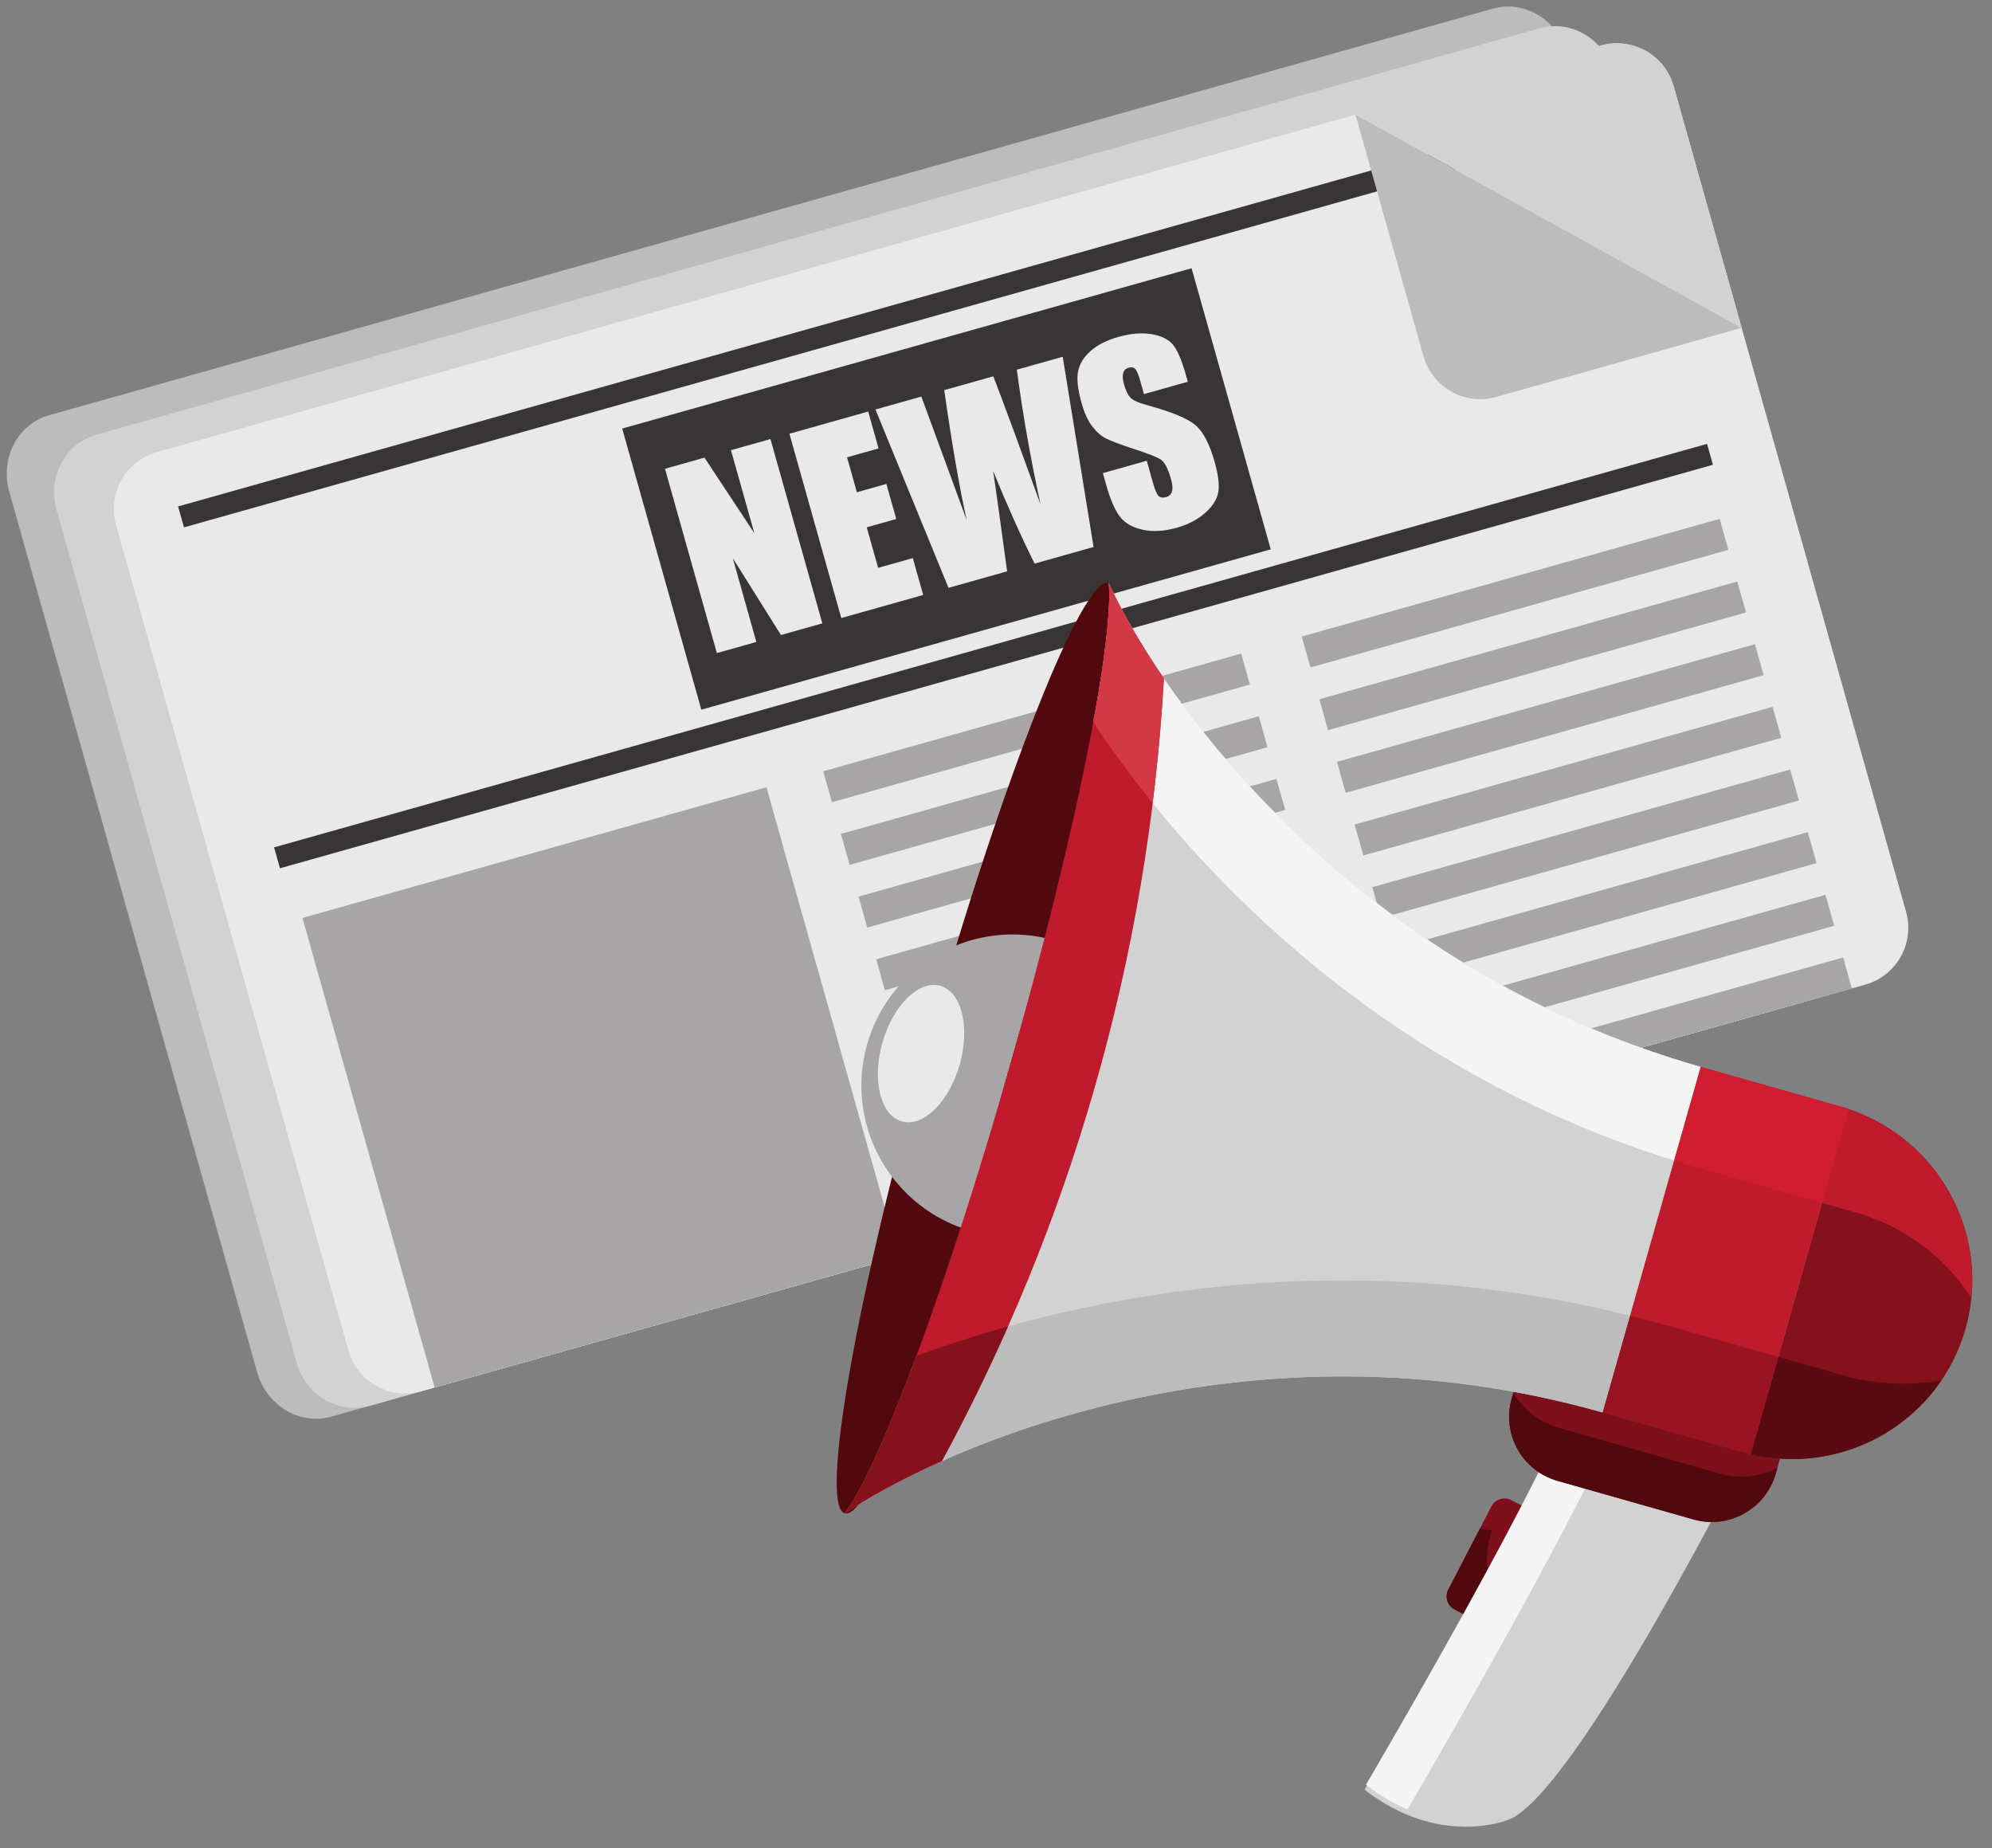 <?xml version="1.0" encoding="UTF-8"?><svg xmlns="http://www.w3.org/2000/svg" xmlns:xlink="http://www.w3.org/1999/xlink" height="307.9" preserveAspectRatio="xMidYMid meet" version="1.0" viewBox="44.0 76.2 331.9 307.9" width="331.9" zoomAndPan="magnify"><rect x="44.0" y="76.2" width="331.9" height="307.9" fill="#808080" stroke="none"/><defs><clipPath id="a"><path d="M 0 0 L 425.199 0 L 425.199 425.199 L 0 425.199 Z M 0 0"/></clipPath></defs><g><g clip-path="url(#a)"/><g><path d="M 346.363 231.715 C 347.934 237.289 344.969 243 339.738 244.473 L 99.145 312.219 C 93.918 313.688 88.406 310.359 86.84 304.785 L 45.547 158.137 C 43.977 152.559 46.941 146.848 52.168 145.379 L 292.766 77.633 C 297.992 76.16 303.504 79.488 305.074 85.062 L 346.363 231.715" fill="#bdbcbc"/></g><g><path d="M 352.762 230.242 C 354.281 235.648 351.281 241.227 346.055 242.695 L 105.656 310.383 C 100.43 311.852 94.965 308.664 93.441 303.258 L 53.402 161.055 C 51.883 155.648 54.883 150.074 60.105 148.605 L 300.508 80.918 C 305.734 79.445 311.199 82.637 312.723 88.043 L 352.762 230.242" fill="#d3d2d2"/></g><g><path d="M 361.582 228.105 C 363.055 233.336 360.008 238.766 354.781 240.238 L 114.188 307.98 C 108.957 309.453 103.527 306.406 102.055 301.18 L 63.336 163.66 C 61.863 158.43 64.906 153 70.137 151.527 L 310.73 83.785 C 315.957 82.312 321.391 85.355 322.863 90.586 L 361.582 228.105" fill="#e9e9e9"/></g><g><path d="M 246.984 158.223 C 246.773 159.402 246.043 160.543 244.793 161.652 C 243.547 162.762 241.961 163.586 240.047 164.129 C 237.934 164.719 236.023 164.82 234.309 164.43 C 232.594 164.039 231.324 163.285 230.516 162.164 C 229.703 161.043 228.969 159.328 228.324 157.027 L 227.758 155.02 L 235.066 152.961 L 236.117 156.695 C 236.441 157.848 236.754 158.559 237.047 158.828 C 237.348 159.102 237.758 159.164 238.281 159.016 C 238.805 158.867 239.137 158.551 239.273 158.059 C 239.414 157.57 239.367 156.914 239.133 156.094 C 238.625 154.285 238.047 153.172 237.406 152.754 C 236.754 152.336 235.262 151.754 232.938 151 C 230.613 150.234 229.047 149.648 228.246 149.23 C 227.441 148.816 226.684 148.145 225.969 147.211 C 225.258 146.277 224.672 145 224.215 143.367 C 223.551 141.016 223.363 139.215 223.648 137.961 C 223.934 136.703 224.648 135.586 225.797 134.602 C 226.945 133.613 228.457 132.859 230.324 132.332 C 232.371 131.758 234.207 131.602 235.832 131.867 C 237.461 132.133 238.652 132.707 239.406 133.594 C 240.16 134.48 240.879 136.145 241.566 138.586 L 241.906 139.801 L 234.602 141.855 L 233.961 139.578 C 233.66 138.516 233.375 137.863 233.105 137.629 C 232.84 137.391 232.488 137.336 232.055 137.457 C 231.578 137.59 231.273 137.883 231.141 138.348 C 231.008 138.809 231.051 139.434 231.281 140.234 C 231.566 141.258 231.918 141.992 232.344 142.434 C 232.75 142.879 233.664 143.297 235.094 143.684 C 239.191 144.809 241.883 145.914 243.172 147.012 C 244.469 148.109 245.535 150.16 246.383 153.172 C 246.996 155.359 247.199 157.043 246.984 158.223 Z M 226.207 167.324 L 216.383 170.094 C 214.152 165.629 211.852 160.484 209.465 154.66 C 209.879 157.328 210.656 162.902 211.805 171.383 L 202.035 174.133 L 189.867 144.422 L 197.512 142.27 L 201.359 152.746 L 205.078 162.879 C 203.859 157.438 202.613 150.211 201.324 141.195 L 209.496 138.895 C 209.855 139.762 211.098 143.055 213.203 148.777 L 217.367 160.215 C 215.719 152.656 214.402 145.18 213.422 137.789 L 221.066 135.637 Z M 197.82 175.32 L 184.172 179.16 L 175.531 148.461 L 188.652 144.762 L 190.383 150.906 L 185.133 152.387 L 186.77 158.211 L 191.684 156.824 L 193.332 162.664 L 188.414 164.051 L 190.312 170.801 L 196.09 169.176 Z M 181.016 180.051 L 174.117 181.992 L 166.094 169.188 L 170.02 183.148 L 163.441 185 L 154.797 154.297 L 161.379 152.441 L 169.684 165.023 L 165.789 151.199 L 172.371 149.348 Z M 147.668 147.598 L 160.855 194.43 L 255.727 167.719 L 242.535 120.887 L 147.668 147.598" fill="#393536"/></g><g><path d="M 313.414 96.828 L 74.656 164.055 L 73.672 160.57 L 312.43 93.348 L 313.414 96.828" fill="#393536"/></g><g><path d="M 329.402 153.629 L 90.645 220.852 L 89.668 217.367 L 328.422 150.145 L 329.402 153.629" fill="#393536"/></g><g><path d="M 171.703 207.355 L 94.395 229.125 L 116.422 307.352 L 193.727 285.582 L 171.703 207.355" fill="#a7a5a6"/></g><g><path d="M 252.254 190.242 L 182.617 209.848 L 181.168 204.691 L 250.801 185.086 L 252.254 190.242" fill="#a7a5a6"/></g><g><path d="M 331.973 167.797 L 262.34 187.402 L 260.887 182.246 L 330.523 162.641 L 331.973 167.797" fill="#a7a5a6"/></g><g><path d="M 255.191 200.684 L 185.559 220.285 L 184.105 215.133 L 253.738 195.527 L 255.191 200.684" fill="#a7a5a6"/></g><g><path d="M 334.914 178.234 L 265.277 197.84 L 263.828 192.688 L 333.461 173.078 L 334.914 178.234" fill="#a7a5a6"/></g><g><path d="M 258.133 211.121 L 188.496 230.727 L 187.047 225.57 L 256.68 205.965 L 258.133 211.121" fill="#a7a5a6"/></g><g><path d="M 337.852 188.676 L 268.219 208.281 L 266.766 203.121 L 336.398 183.52 L 337.852 188.676" fill="#a7a5a6"/></g><g><path d="M 261.07 221.559 L 191.434 241.168 L 189.988 236.008 L 259.621 216.402 L 261.07 221.559" fill="#a7a5a6"/></g><g><path d="M 340.793 199.113 L 271.156 218.719 L 269.703 213.562 L 339.34 193.957 L 340.793 199.113" fill="#a7a5a6"/></g><g><path d="M 264.012 232 L 194.375 251.605 L 192.926 246.449 L 262.559 226.84 L 264.012 232" fill="#a7a5a6"/></g><g><path d="M 343.73 209.551 L 274.098 229.156 L 272.645 224 L 342.277 204.395 L 343.73 209.551" fill="#a7a5a6"/></g><g><path d="M 266.949 242.438 L 197.312 262.043 L 195.863 256.887 L 265.496 237.281 L 266.949 242.438" fill="#a7a5a6"/></g><g><path d="M 346.668 219.988 L 277.035 239.598 L 275.582 234.441 L 345.215 214.836 L 346.668 219.988" fill="#a7a5a6"/></g><g><path d="M 269.887 252.875 L 200.254 272.48 L 198.801 267.324 L 268.438 247.719 L 269.887 252.875" fill="#a7a5a6"/></g><g><path d="M 349.609 230.43 L 279.973 250.035 L 278.523 244.879 L 348.152 225.273 L 349.609 230.43" fill="#a7a5a6"/></g><g><path d="M 272.828 263.312 L 203.191 282.922 L 201.742 277.762 L 271.375 258.156 L 272.828 263.312" fill="#a7a5a6"/></g><g><path d="M 352.547 240.867 L 282.914 260.473 L 281.461 255.316 L 351.098 235.711 L 352.547 240.867" fill="#a7a5a6"/></g><g><path d="M 334.191 130.816 L 322.863 90.586 C 321.391 85.355 315.957 82.312 310.73 83.785 L 269.844 95.297 L 334.191 130.816" fill="#d3d2d2"/></g><g><path d="M 269.844 95.297 L 281.172 135.527 C 282.645 140.754 288.074 143.801 293.301 142.328 L 334.191 130.816 L 269.844 95.297" fill="#bdbcbc"/></g><g><path d="M 295.66 346.387 C 295.035 347.594 293.551 348.066 292.34 347.438 L 286.363 344.34 C 285.156 343.715 284.684 342.23 285.312 341.023 L 292.492 327.168 C 293.121 325.961 294.605 325.488 295.812 326.117 L 301.789 329.215 C 302.996 329.84 303.469 331.328 302.848 332.535 L 295.66 346.387" fill="#7e101b"/></g><g><path d="M 292.227 332.445 L 292.582 331.188 C 291.918 331.066 291.254 330.965 290.586 330.852 L 285.312 341.023 C 284.684 342.23 285.156 343.715 286.363 344.34 L 287.977 345.176 L 292.336 347.438 C 293.547 348.066 295.031 347.594 295.66 346.387 L 296.215 345.312 C 292.578 342.281 290.852 337.293 292.227 332.445" fill="#51090e"/></g><g><path d="M 336.617 315.277 C 336.617 315.277 306.43 375.59 295.195 379.41 C 295.195 379.41 283.848 384.055 271.352 374.355 C 271.352 374.355 303.551 319.656 306.609 307.074 L 336.617 315.277" fill="#d3d2d2"/></g><g><path d="M 278.512 377.648 C 283.27 369.512 309.34 324.66 315.246 308.562 L 306.84 306.262 C 303.777 318.844 271.582 373.547 271.582 373.547 C 273.957 375.391 276.289 376.711 278.512 377.648" fill="#f4f4f4"/></g><g><path d="M 298.543 299.75 L 295.863 309.203 C 294.191 315.098 297.613 321.23 303.504 322.902 L 326.176 329.336 C 332.066 331.008 338.203 327.582 339.875 321.688 L 342.559 312.238 L 298.543 299.75" fill="#7e101b"/></g><g><path d="M 330.578 321.695 L 303.773 314.09 C 300.441 313.145 297.789 310.988 296.133 308.246 L 295.863 309.203 C 294.191 315.098 297.613 321.23 303.504 322.902 L 326.176 329.336 C 332.066 331.008 338.203 327.582 339.875 321.688 L 340.148 320.73 C 337.297 322.199 333.906 322.641 330.578 321.695" fill="#51090e"/></g><g><path d="M 352.023 260.98 L 335.707 318.484 C 351.293 322.133 367.113 313.008 371.492 297.566 C 375.871 282.129 367.203 266.055 352.023 260.98" fill="#84111c"/></g><g><path d="M 335.707 318.484 L 311.016 311.48 L 327.344 253.93 L 352.035 260.934 L 335.707 318.484" fill="#bf1b2c"/></g><g><path d="M 228.73 173.309 C 229.637 183 223.238 215.098 212.629 252.492 C 202.027 289.855 190.625 320.508 184.762 328.312 C 200.984 317.32 251.848 294.715 311.012 311.5 L 327.344 253.93 C 268.168 237.141 236.75 191.172 228.73 173.309" fill="#d3d2d2"/></g><g><path d="M 214.539 253.023 C 202.395 295.824 189.062 329.531 184.754 328.312 C 180.453 327.09 186.805 291.402 198.945 248.598 C 211.09 205.793 224.426 172.09 228.73 173.309 C 229.664 173.574 226.684 210.219 214.539 253.023" fill="#51090e"/></g><g><path d="M 372.449 292.434 C 372.449 292.418 372.457 292.402 372.457 292.391 C 372.531 291.66 372.566 290.934 372.582 290.207 C 372.59 290.043 372.598 289.875 372.598 289.711 C 372.602 289.023 372.582 288.336 372.539 287.652 C 372.531 287.453 372.516 287.258 372.5 287.062 C 372.449 286.398 372.371 285.738 372.273 285.09 C 372.242 284.879 372.207 284.672 372.172 284.469 C 372.062 283.82 371.938 283.18 371.789 282.547 C 371.738 282.344 371.68 282.148 371.633 281.949 C 371.465 281.309 371.289 280.672 371.078 280.051 C 371.027 279.891 370.965 279.738 370.906 279.578 C 370.188 277.539 369.254 275.594 368.121 273.758 C 368.012 273.578 367.914 273.391 367.797 273.215 C 367.527 272.793 367.227 272.391 366.934 271.98 C 366.703 271.664 366.48 271.344 366.238 271.031 C 365.965 270.676 365.66 270.332 365.367 269.988 C 365.078 269.652 364.789 269.316 364.484 268.988 C 364.195 268.676 363.891 268.375 363.582 268.074 C 363.246 267.742 362.895 267.41 362.539 267.094 C 362.234 266.82 361.926 266.555 361.609 266.297 C 361.215 265.977 360.816 265.664 360.402 265.363 C 360.09 265.133 359.777 264.898 359.449 264.676 C 359.004 264.371 358.535 264.086 358.066 263.801 C 357.758 263.609 357.449 263.418 357.133 263.238 C 356.59 262.938 356.031 262.668 355.469 262.398 C 355.195 262.27 354.93 262.125 354.652 262.004 C 353.797 261.629 352.926 261.277 352.023 260.98 L 347.59 276.605 L 354.824 278.66 L 354.809 278.707 C 362.348 281.23 368.438 286.191 372.449 292.434" fill="#bf1b2c"/></g><g><path d="M 322.914 269.539 C 324.363 269.992 325.832 270.434 327.312 270.855 L 347.59 276.605 L 352.035 260.934 L 327.348 253.93 L 327.344 253.93 L 322.914 269.539" fill="#d11d31"/></g><g><path d="M 327.344 253.93 C 327.34 253.926 327.34 253.926 327.34 253.926 C 325.66 253.449 324.016 252.949 322.391 252.426 C 321.887 252.266 321.391 252.098 320.895 251.934 C 319.738 251.551 318.59 251.156 317.457 250.754 C 316.938 250.57 316.418 250.387 315.906 250.195 C 314.66 249.738 313.426 249.266 312.203 248.777 C 311.883 248.652 311.551 248.531 311.23 248.398 C 309.715 247.785 308.215 247.148 306.742 246.5 C 306.348 246.328 305.965 246.148 305.578 245.973 C 304.477 245.477 303.391 244.973 302.309 244.461 C 301.828 244.23 301.352 243.996 300.875 243.762 C 299.844 243.258 298.82 242.742 297.809 242.215 C 297.41 242.008 297.004 241.805 296.602 241.594 C 295.234 240.867 293.883 240.133 292.555 239.383 C 292.332 239.254 292.117 239.125 291.895 238.996 C 290.785 238.359 289.684 237.715 288.605 237.059 C 288.168 236.793 287.738 236.527 287.309 236.262 C 286.422 235.715 285.547 235.16 284.688 234.605 C 284.262 234.336 283.84 234.062 283.422 233.789 C 282.402 233.113 281.395 232.438 280.402 231.75 C 280.191 231.605 279.977 231.465 279.766 231.316 C 278.602 230.504 277.457 229.68 276.332 228.852 C 275.938 228.559 275.555 228.266 275.16 227.973 C 274.41 227.406 273.66 226.84 272.922 226.266 C 272.496 225.934 272.07 225.602 271.652 225.266 C 270.926 224.691 270.215 224.113 269.508 223.535 C 269.141 223.23 268.766 222.934 268.402 222.629 C 267.414 221.805 266.441 220.973 265.484 220.137 C 265.105 219.805 264.734 219.469 264.359 219.133 C 263.75 218.59 263.141 218.047 262.551 217.5 C 262.109 217.098 261.676 216.695 261.242 216.289 C 260.727 215.805 260.219 215.32 259.715 214.836 C 259.281 214.422 258.844 214.004 258.422 213.59 C 257.895 213.074 257.387 212.559 256.875 212.047 C 256.152 211.32 255.445 210.594 254.75 209.867 C 254.344 209.445 253.934 209.023 253.539 208.602 C 253.066 208.102 252.609 207.602 252.152 207.102 C 251.828 206.746 251.508 206.395 251.188 206.039 C 250.715 205.516 250.246 204.992 249.789 204.473 C 249.543 204.188 249.301 203.906 249.055 203.629 C 247.379 201.691 245.801 199.781 244.316 197.906 C 244.195 197.754 244.074 197.598 243.953 197.445 C 243.453 196.812 242.969 196.18 242.492 195.555 C 242.41 195.449 242.332 195.348 242.258 195.242 C 235.602 186.449 231.121 178.629 228.73 173.309 C 229.117 177.43 228.18 185.605 226.16 196.5 C 226.645 197.238 227.137 197.98 227.656 198.738 C 243.445 221.875 274.504 254.438 322.914 269.539 L 327.344 253.93" fill="#f4f4f4"/></g><g><path d="M 189.09 248.348 C 189.098 248.348 189.105 248.34 189.117 248.336 C 189.156 248.223 189.191 248.105 189.227 247.992 C 189.176 248.113 189.133 248.23 189.09 248.348" fill="#1a528d"/></g><g><path d="M 218.297 232.504 C 205.312 229.559 192.156 237.227 188.48 250.184 C 184.801 263.145 191.973 276.582 204.57 280.891 L 218.297 232.504" fill="#a7a5a6"/></g><g><path d="M 339.117 319.059 C 339.797 319.141 340.473 319.195 341.152 319.23 C 341.41 319.246 341.664 319.254 341.922 319.262 C 342.613 319.277 343.309 319.27 343.996 319.234 C 344.195 319.227 344.398 319.227 344.598 319.215 C 346.367 319.098 348.109 318.82 349.809 318.402 C 350.043 318.352 350.27 318.277 350.496 318.219 C 351.102 318.051 351.703 317.871 352.297 317.668 C 352.566 317.578 352.84 317.48 353.105 317.387 C 353.672 317.176 354.227 316.941 354.781 316.699 C 355.027 316.59 355.273 316.488 355.516 316.375 C 356.266 316.023 357.004 315.641 357.719 315.227 C 357.918 315.113 358.105 314.98 358.301 314.863 C 358.82 314.547 359.336 314.219 359.84 313.867 C 360.137 313.66 360.43 313.438 360.723 313.219 C 361.105 312.934 361.477 312.637 361.848 312.332 C 362.148 312.082 362.445 311.824 362.742 311.566 C 363.09 311.25 363.422 310.926 363.754 310.598 C 364.031 310.328 364.312 310.062 364.578 309.781 C 365.082 309.238 365.574 308.68 366.039 308.102 C 366.293 307.785 366.531 307.453 366.773 307.129 C 367 306.812 367.227 306.5 367.449 306.18 C 362.617 307 357.551 306.898 352.504 305.719 L 340.309 302.258 L 335.707 318.484 C 336.613 318.695 337.516 318.852 338.422 318.98 C 338.652 319.016 338.883 319.031 339.117 319.059" fill="#5a0a11"/></g><g><path d="M 321.664 296.973 L 321.656 297 C 319.621 296.426 317.598 295.891 315.582 295.391 L 311.016 311.48 L 311.039 311.48 L 335.707 318.484 L 340.309 302.258 L 321.664 296.973" fill="#991422"/></g><g><path d="M 196.695 302.07 C 191.879 315.07 187.648 324.465 184.762 328.309 C 193.129 322.637 210.734 313.891 233.926 309.039 C 234.047 309.012 234.168 308.988 234.289 308.965 C 235.289 308.758 236.293 308.559 237.309 308.367 C 237.453 308.34 237.598 308.316 237.746 308.289 C 240.715 307.738 243.77 307.262 246.902 306.855 C 247.305 306.805 247.707 306.75 248.109 306.699 C 248.969 306.598 249.828 306.504 250.703 306.41 C 251.207 306.355 251.715 306.309 252.227 306.262 C 253.066 306.18 253.91 306.098 254.762 306.027 C 255.328 305.984 255.898 305.949 256.469 305.91 C 257.852 305.812 259.246 305.734 260.652 305.672 C 261.359 305.641 262.066 305.605 262.781 305.586 C 263.523 305.562 264.27 305.551 265.016 305.535 C 265.766 305.523 266.516 305.52 267.266 305.512 C 267.992 305.512 268.715 305.512 269.445 305.52 C 270.34 305.527 271.238 305.551 272.141 305.574 C 272.789 305.594 273.434 305.605 274.086 305.629 C 275.457 305.684 276.84 305.758 278.223 305.848 C 278.844 305.887 279.469 305.941 280.094 305.988 C 281.047 306.062 281.996 306.141 282.957 306.234 C 283.609 306.297 284.258 306.363 284.91 306.434 C 285.938 306.547 286.969 306.672 288.004 306.801 C 288.562 306.875 289.117 306.941 289.68 307.02 C 291.223 307.23 292.777 307.473 294.336 307.734 C 294.77 307.809 295.215 307.898 295.648 307.977 C 296.848 308.188 298.047 308.414 299.258 308.656 C 299.84 308.777 300.422 308.898 301.004 309.027 C 302.137 309.27 303.273 309.527 304.414 309.797 C 304.953 309.926 305.492 310.051 306.031 310.188 C 307.66 310.59 309.297 311.016 310.941 311.484 C 310.961 311.488 310.984 311.496 311.004 311.5 L 315.574 295.387 C 268.309 283.586 225.762 291.5 196.695 302.07" fill="#bdbcbc"/></g><g><path d="M 228.73 173.309 C 229.637 183 223.238 215.098 212.629 252.492 C 202.027 289.855 190.625 320.508 184.762 328.312 C 188.457 325.809 193.969 322.703 200.945 319.602 C 211.609 299.941 220.082 279.242 226.25 257.883 C 232.695 235.578 236.625 212.551 237.922 189.23 C 233.617 182.918 230.559 177.379 228.73 173.309" fill="#bf1b2c"/></g><g><path d="M 237.922 189.23 C 233.617 182.918 230.559 177.379 228.73 173.309 C 229.117 177.43 228.18 185.605 226.16 196.5 C 226.645 197.238 227.137 197.98 227.656 198.738 C 230.082 202.293 232.883 206.078 236.035 209.98 C 236.887 203.098 237.535 196.18 237.922 189.23" fill="#d23944"/></g><g><path d="M 184.754 328.309 C 188.449 325.805 193.961 322.699 200.934 319.598 C 204.914 312.266 208.582 304.789 211.945 297.188 C 206.527 298.699 201.43 300.348 196.691 302.07 C 191.875 315.07 187.645 324.465 184.754 328.309" fill="#84111c"/></g><g><path d="M 203.902 253.559 C 202.133 259.797 197.812 264.035 194.258 263.027 C 190.699 262.02 189.254 256.145 191.023 249.906 C 192.797 243.664 197.113 239.43 200.668 240.438 C 204.223 241.441 205.672 247.316 203.902 253.559" fill="#e9e9e9"/></g></g></svg>